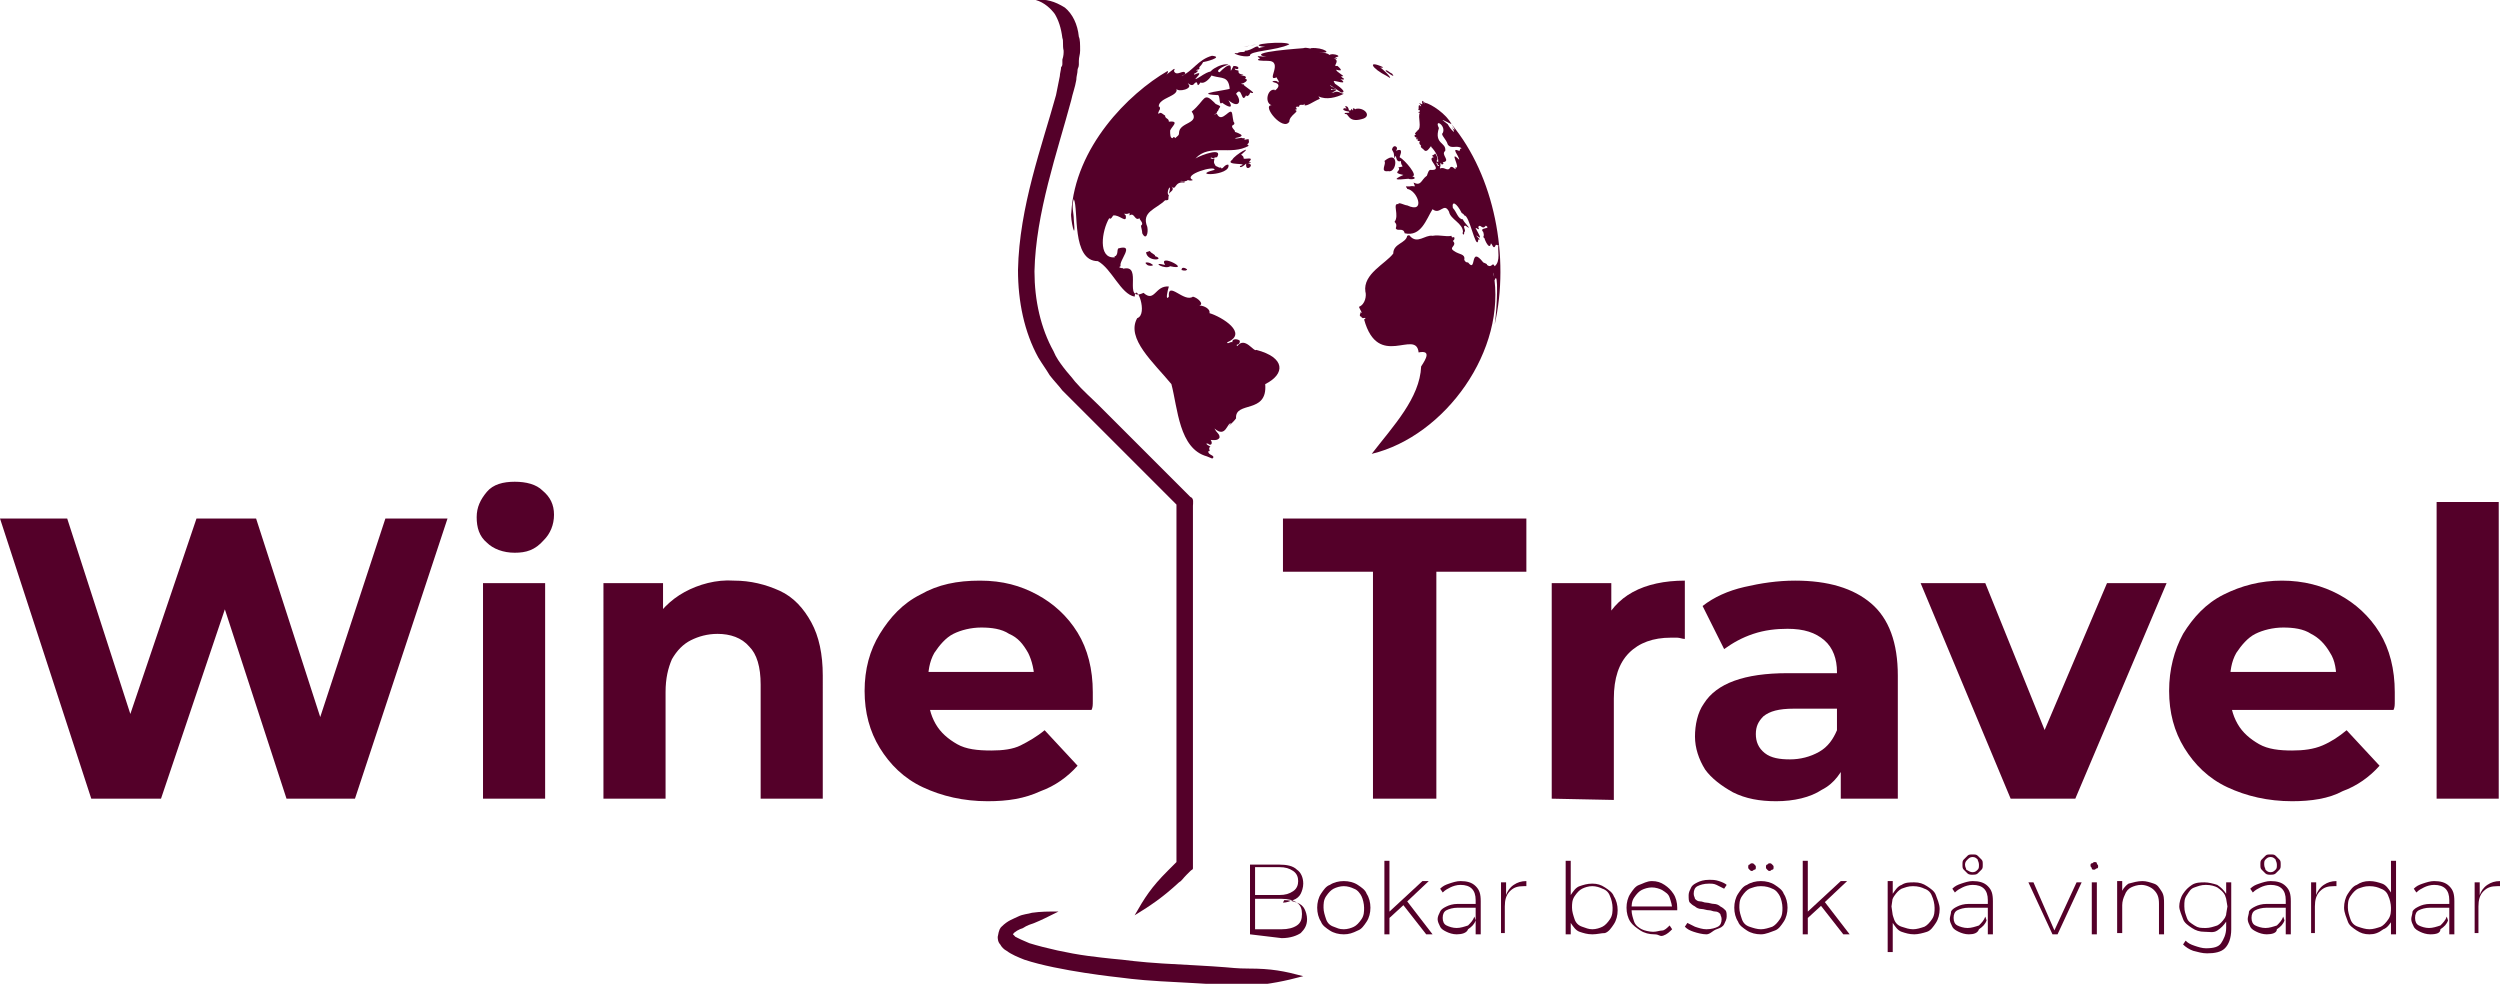 <?xml version="1.0" encoding="utf-8"?>
<!-- Generator: Adobe Illustrator 27.4.1, SVG Export Plug-In . SVG Version: 6.00 Build 0)  -->
<svg version="1.1" id="Layer_1" xmlns="http://www.w3.org/2000/svg" xmlns:xlink="http://www.w3.org/1999/xlink" x="0px" y="0px"
	 viewBox="0 0 197.2 77.6" style="enable-background:new 0 0 197.2 77.6;" xml:space="preserve">
<style type="text/css">
	.st0{fill:#540029;}
</style>
<g>
	<path class="st0" d="M7.2,63L0,40.9h5.3l6.3,19.5H8.9l6.6-19.5h4.7l6.3,19.5H24l6.4-19.5h4.9L28,63h-5.4L17,45.8h1.5L12.7,63
		L7.2,63L7.2,63z"/>
	<path class="st0" d="M40.6,43.6c-0.9,0-1.7-0.3-2.2-0.8c-0.6-0.5-0.8-1.2-0.8-2s0.3-1.4,0.8-2s1.3-0.8,2.2-0.8s1.7,0.2,2.2,0.7
		c0.6,0.5,0.9,1.1,0.9,1.9c0,0.8-0.3,1.5-0.8,2C42.2,43.4,41.5,43.6,40.6,43.6L40.6,43.6z M38.1,63V46H43v17C43,63,38.1,63,38.1,63z
		"/>
	<path class="st0" d="M57.9,45.8c1.3,0,2.5,0.3,3.6,0.8c1.1,0.5,1.9,1.4,2.5,2.5c0.6,1.1,0.9,2.5,0.9,4.2V63H60v-9
		c0-1.4-0.3-2.4-0.9-3c-0.6-0.7-1.5-1-2.5-1c-0.8,0-1.5,0.2-2.1,0.5c-0.6,0.3-1.1,0.8-1.5,1.5c-0.3,0.7-0.5,1.5-0.5,2.6V63h-4.9V46
		h4.7v4.7l-0.9-1.4c0.6-1.1,1.5-2,2.6-2.6S56.5,45.7,57.9,45.8L57.9,45.8z"/>
	<path class="st0" d="M77.9,63.2c-1.9,0-3.6-0.4-5.1-1.1s-2.6-1.8-3.4-3.1c-0.8-1.3-1.2-2.8-1.2-4.5s0.4-3.2,1.2-4.5
		c0.8-1.3,1.8-2.4,3.2-3.1c1.4-0.8,2.9-1.1,4.7-1.1s3.2,0.4,4.5,1.1c1.3,0.7,2.4,1.7,3.2,3c0.8,1.3,1.2,2.9,1.2,4.7
		c0,0.2,0,0.4,0,0.7s0,0.5-0.1,0.7H72.3V53h11.2l-1.9,0.8c0-0.9-0.2-1.7-0.5-2.3c-0.4-0.7-0.8-1.2-1.5-1.5c-0.6-0.4-1.4-0.5-2.2-0.5
		s-1.6,0.2-2.2,0.5s-1.1,0.9-1.5,1.5c-0.4,0.7-0.5,1.5-0.5,2.3v0.8c0,1,0.2,1.8,0.6,2.5s1,1.2,1.7,1.6c0.7,0.4,1.6,0.5,2.7,0.5
		c0.9,0,1.7-0.1,2.3-0.4s1.3-0.7,1.9-1.2l2.6,2.8c-0.8,0.9-1.8,1.6-2.9,2C80.8,63,79.5,63.2,77.9,63.2L77.9,63.2z"/>
	<path class="st0" d="M108.3,63V45.1h-7.1v-4.2h19.2v4.2h-7.1V63H108.3L108.3,63z"/>
	<path class="st0" d="M122.4,63V46h4.7v4.8l-0.7-1.4c0.5-1.2,1.3-2.1,2.4-2.7c1.1-0.6,2.5-0.9,4.1-0.9v4.6c-0.2,0-0.4-0.1-0.6-0.1
		c-0.2,0-0.4,0-0.5,0c-1.4,0-2.5,0.4-3.3,1.2c-0.8,0.8-1.2,2-1.2,3.6v8L122.4,63L122.4,63z"/>
	<path class="st0" d="M140.1,63.2c-1.3,0-2.4-0.2-3.4-0.7c-0.9-0.5-1.7-1.1-2.2-1.8c-0.5-0.8-0.8-1.7-0.8-2.6s0.2-1.9,0.7-2.6
		c0.5-0.8,1.3-1.4,2.4-1.8s2.5-0.6,4.2-0.6h4.5v2.8h-4c-1.2,0-1.9,0.2-2.4,0.6c-0.4,0.4-0.6,0.8-0.6,1.4c0,0.6,0.2,1.1,0.7,1.5
		s1.2,0.5,2,0.5s1.6-0.2,2.3-0.6c0.7-0.4,1.1-1,1.4-1.7l0.8,2.3c-0.4,1-1,1.9-2,2.4C142.8,62.9,141.5,63.2,140.1,63.2L140.1,63.2z
		 M145.2,63v-3.3l-0.3-0.7V53c0-1-0.3-1.9-1-2.5s-1.6-0.9-2.9-0.9c-0.9,0-1.8,0.1-2.7,0.4c-0.9,0.3-1.6,0.7-2.3,1.2l-1.7-3.4
		c0.9-0.7,2-1.2,3.3-1.5s2.6-0.5,4-0.5c2.6,0,4.6,0.6,6,1.8c1.4,1.2,2.1,3.1,2.1,5.7V63L145.2,63L145.2,63z"/>
	<path class="st0" d="M158.6,63l-7.1-17h5.1l5.9,14.6h-2.5l6.2-14.6h4.7l-7.2,17L158.6,63L158.6,63z"/>
	<path class="st0" d="M180.8,63.2c-1.9,0-3.6-0.4-5.1-1.1s-2.6-1.8-3.4-3.1c-0.8-1.3-1.2-2.8-1.2-4.5s0.4-3.2,1.1-4.5
		c0.8-1.3,1.8-2.4,3.2-3.1s2.9-1.1,4.6-1.1s3.2,0.4,4.5,1.1c1.3,0.7,2.4,1.7,3.2,3c0.8,1.3,1.2,2.9,1.2,4.7c0,0.2,0,0.4,0,0.7
		s0,0.5-0.1,0.7h-13.8V53h11.2l-1.9,0.8c0-0.9-0.1-1.7-0.5-2.3c-0.4-0.7-0.9-1.2-1.5-1.5c-0.6-0.4-1.4-0.5-2.2-0.5s-1.6,0.2-2.2,0.5
		s-1.1,0.9-1.5,1.5c-0.4,0.7-0.5,1.5-0.5,2.3v0.8c0,1,0.2,1.8,0.6,2.5s1,1.2,1.7,1.6c0.7,0.4,1.6,0.5,2.6,0.5c0.9,0,1.7-0.1,2.4-0.4
		c0.7-0.3,1.3-0.7,1.9-1.2l2.6,2.8c-0.8,0.9-1.8,1.6-2.9,2C183.7,63,182.3,63.2,180.8,63.2L180.8,63.2z"/>
	<path class="st0" d="M192.2,63V39.6h4.9V63C197.2,63,192.2,63,192.2,63z"/>
	<g>
		<path class="st0" d="M98.6,73.7v-5.5h2.3c0.6,0,1.1,0.1,1.4,0.4c0.3,0.2,0.5,0.6,0.5,1.1c0,0.3-0.1,0.6-0.2,0.8
			c-0.1,0.2-0.3,0.4-0.6,0.5s-0.5,0.2-0.8,0.2l0.1-0.2c0.4,0,0.7,0.1,1,0.2s0.5,0.3,0.6,0.5s0.2,0.5,0.2,0.8c0,0.5-0.2,0.8-0.5,1.1
			c-0.3,0.2-0.8,0.4-1.5,0.4L98.6,73.7L98.6,73.7z M99,73.3h2.1c0.5,0,0.9-0.1,1.2-0.3c0.3-0.2,0.4-0.5,0.4-0.9s-0.1-0.7-0.4-0.9
			s-0.7-0.3-1.2-0.3h-2.1v-0.3h1.9c0.5,0,0.8-0.1,1.1-0.3c0.3-0.2,0.4-0.5,0.4-0.8s-0.1-0.6-0.4-0.8s-0.6-0.3-1.1-0.3H99
			C99,68.5,99,73.3,99,73.3z"/>
		<path class="st0" d="M106,73.7c-0.4,0-0.8-0.1-1.1-0.3c-0.3-0.2-0.6-0.4-0.7-0.7c-0.2-0.3-0.3-0.7-0.3-1.1s0.1-0.8,0.3-1.1
			s0.4-0.6,0.7-0.7c0.3-0.2,0.7-0.3,1.1-0.3s0.8,0.1,1.1,0.3s0.6,0.4,0.7,0.7c0.2,0.3,0.3,0.7,0.3,1.1s-0.1,0.8-0.3,1.1
			s-0.4,0.6-0.7,0.7C106.7,73.6,106.4,73.7,106,73.7z M106,73.3c0.3,0,0.6-0.1,0.8-0.2c0.2-0.1,0.4-0.3,0.6-0.6s0.2-0.6,0.2-0.9
			s-0.1-0.7-0.2-0.9s-0.3-0.5-0.6-0.6c-0.2-0.1-0.5-0.2-0.8-0.2s-0.6,0.1-0.8,0.2c-0.2,0.1-0.4,0.3-0.6,0.6s-0.2,0.6-0.2,0.9
			s0.1,0.6,0.2,0.9s0.3,0.5,0.6,0.6S105.6,73.3,106,73.3z"/>
		<path class="st0" d="M109.2,73.7v-5.8h0.4v5.8H109.2z M109.5,72.5V72l2.7-2.5h0.5l-1.8,1.7l-0.2,0.2L109.5,72.5L109.5,72.5z
			 M112.5,73.7l-1.8-2.3l0.3-0.3l2,2.6C112.9,73.7,112.5,73.7,112.5,73.7z"/>
		<path class="st0" d="M114.9,73.7c-0.3,0-0.6-0.1-0.8-0.2s-0.4-0.2-0.5-0.4c-0.1-0.2-0.2-0.4-0.2-0.6c0-0.2,0.1-0.4,0.2-0.6
			s0.3-0.3,0.5-0.4c0.2-0.1,0.5-0.2,0.9-0.2h1.5v0.3H115c-0.4,0-0.7,0.1-0.9,0.2s-0.3,0.3-0.3,0.6c0,0.3,0.1,0.5,0.3,0.6
			s0.5,0.2,0.8,0.2s0.6-0.1,0.9-0.2c0.2-0.2,0.4-0.4,0.5-0.7l0.1,0.3c-0.1,0.3-0.3,0.5-0.6,0.7C115.7,73.6,115.3,73.7,114.9,73.7
			L114.9,73.7z M116.4,73.7v-0.9l0-0.1V71c0-0.4-0.1-0.7-0.3-0.9s-0.5-0.3-0.9-0.3c-0.3,0-0.6,0.1-0.8,0.2s-0.4,0.2-0.6,0.4
			l-0.2-0.3c0.2-0.2,0.4-0.3,0.7-0.4s0.6-0.2,0.9-0.2c0.5,0,0.9,0.1,1.2,0.4s0.4,0.6,0.4,1.2v2.6H116.4L116.4,73.7z"/>
		<path class="st0" d="M118.4,73.7v-4.1h0.4v1.1l0-0.1c0.1-0.3,0.3-0.6,0.6-0.8c0.3-0.2,0.6-0.3,1-0.3v0.4c0,0,0,0-0.1,0
			c0,0,0,0-0.1,0c-0.5,0-0.8,0.1-1.1,0.4s-0.4,0.7-0.4,1.2v2.1H118.4L118.4,73.7z"/>
		<path class="st0" d="M123.5,73.7v-5.8h0.4v3.1l-0.1,0.7l0.1,0.7v1.3L123.5,73.7L123.5,73.7z M125.6,73.7c-0.4,0-0.7-0.1-1-0.2
			s-0.5-0.4-0.7-0.7c-0.2-0.3-0.3-0.7-0.3-1.1s0.1-0.8,0.3-1.1s0.4-0.6,0.7-0.7s0.6-0.2,1-0.2c0.4,0,0.7,0.1,1,0.3
			c0.3,0.2,0.6,0.4,0.7,0.7c0.2,0.3,0.3,0.7,0.3,1.1s-0.1,0.8-0.3,1.1c-0.2,0.3-0.4,0.6-0.7,0.7C126.3,73.6,126,73.7,125.6,73.7
			L125.6,73.7z M125.6,73.3c0.3,0,0.6-0.1,0.8-0.2c0.2-0.1,0.4-0.3,0.6-0.6s0.2-0.6,0.2-0.9s-0.1-0.7-0.2-0.9
			c-0.1-0.3-0.3-0.5-0.6-0.6c-0.2-0.1-0.5-0.2-0.8-0.2s-0.6,0.1-0.8,0.2c-0.2,0.1-0.4,0.3-0.6,0.6s-0.2,0.6-0.2,0.9s0.1,0.6,0.2,0.9
			c0.1,0.3,0.3,0.5,0.6,0.6S125.3,73.3,125.6,73.3z"/>
		<path class="st0" d="M130.5,73.7c-0.4,0-0.8-0.1-1.1-0.3s-0.6-0.4-0.8-0.7c-0.2-0.3-0.3-0.7-0.3-1.1s0.1-0.8,0.3-1.1
			c0.2-0.3,0.4-0.6,0.7-0.7s0.6-0.3,1-0.3s0.7,0.1,1,0.3c0.3,0.2,0.5,0.4,0.7,0.7s0.3,0.7,0.3,1.1c0,0,0,0,0,0.1c0,0,0,0,0,0.1h-3.6
			v-0.3h3.4l-0.2,0.2c0-0.3-0.1-0.6-0.2-0.9s-0.3-0.4-0.6-0.6c-0.2-0.1-0.5-0.2-0.8-0.2s-0.6,0.1-0.8,0.2c-0.2,0.1-0.4,0.3-0.6,0.6
			s-0.2,0.6-0.2,0.9v0.1c0,0.3,0.1,0.6,0.2,0.9s0.4,0.5,0.6,0.6s0.6,0.2,0.9,0.2c0.3,0,0.5-0.1,0.7-0.1s0.4-0.2,0.6-0.4l0.2,0.3
			c-0.2,0.2-0.4,0.4-0.7,0.5S130.9,73.7,130.5,73.7L130.5,73.7z"/>
		<path class="st0" d="M134.6,73.7c-0.3,0-0.7-0.1-1-0.2s-0.5-0.2-0.7-0.4l0.2-0.3c0.2,0.1,0.4,0.2,0.6,0.3c0.3,0.1,0.6,0.2,0.9,0.2
			c0.4,0,0.7-0.1,0.9-0.2c0.2-0.1,0.3-0.3,0.3-0.6c0-0.2-0.1-0.3-0.1-0.4c-0.1-0.1-0.2-0.2-0.4-0.2s-0.3-0.1-0.5-0.1
			c-0.2,0-0.4-0.1-0.6-0.1s-0.4-0.1-0.5-0.2c-0.2-0.1-0.3-0.2-0.4-0.3s-0.1-0.3-0.1-0.6c0-0.2,0.1-0.4,0.2-0.6
			c0.1-0.2,0.3-0.3,0.5-0.4c0.2-0.1,0.5-0.2,0.9-0.2c0.3,0,0.5,0,0.8,0.1s0.5,0.2,0.6,0.3l-0.2,0.3c-0.2-0.1-0.4-0.2-0.6-0.3
			c-0.2-0.1-0.4-0.1-0.6-0.1c-0.4,0-0.7,0.1-0.9,0.2s-0.3,0.3-0.3,0.6c0,0.2,0.1,0.3,0.1,0.4c0.1,0.1,0.2,0.2,0.4,0.2
			s0.3,0.1,0.5,0.1c0.2,0,0.4,0.1,0.6,0.1s0.4,0.1,0.5,0.2c0.2,0.1,0.3,0.2,0.4,0.3c0.1,0.1,0.1,0.3,0.1,0.5s-0.1,0.4-0.2,0.6
			s-0.3,0.3-0.6,0.4S134.9,73.7,134.6,73.7L134.6,73.7z"/>
		<path class="st0" d="M138.9,73.7c-0.4,0-0.8-0.1-1.1-0.3c-0.3-0.2-0.6-0.4-0.7-0.7c-0.2-0.3-0.3-0.7-0.3-1.1s0.1-0.8,0.3-1.1
			s0.4-0.6,0.7-0.7c0.3-0.2,0.7-0.3,1.1-0.3s0.8,0.1,1.1,0.3s0.6,0.4,0.7,0.7c0.2,0.3,0.3,0.7,0.3,1.1s-0.1,0.8-0.3,1.1
			c-0.2,0.3-0.4,0.6-0.7,0.7S139.3,73.7,138.9,73.7z M138.9,73.3c0.3,0,0.6-0.1,0.9-0.2c0.2-0.1,0.4-0.3,0.6-0.6s0.2-0.6,0.2-0.9
			s-0.1-0.7-0.2-0.9s-0.3-0.5-0.6-0.6c-0.2-0.1-0.5-0.2-0.9-0.2s-0.6,0.1-0.9,0.2c-0.2,0.1-0.4,0.3-0.6,0.6s-0.2,0.6-0.2,0.9
			s0.1,0.6,0.2,0.9s0.3,0.5,0.6,0.6S138.6,73.3,138.9,73.3z M138.2,68.7c-0.1,0-0.1,0-0.2-0.1c-0.1-0.1-0.1-0.1-0.1-0.2
			c0-0.1,0-0.2,0.1-0.2c0.1-0.1,0.1-0.1,0.2-0.1s0.1,0,0.2,0.1s0.1,0.1,0.1,0.2c0,0.1,0,0.2-0.1,0.2S138.3,68.7,138.2,68.7z
			 M139.6,68.7c-0.1,0-0.1,0-0.2-0.1c-0.1-0.1-0.1-0.1-0.1-0.2c0-0.1,0-0.2,0.1-0.2c0.1-0.1,0.1-0.1,0.2-0.1s0.1,0,0.2,0.1
			s0.1,0.1,0.1,0.2c0,0.1,0,0.2-0.1,0.2S139.7,68.7,139.6,68.7z"/>
		<path class="st0" d="M142.2,73.7v-5.8h0.4v5.8H142.2z M142.5,72.5V72l2.7-2.5h0.5l-1.8,1.7l-0.2,0.2L142.5,72.5L142.5,72.5z
			 M145.4,73.7l-1.8-2.3l0.3-0.3l2,2.6H145.4z"/>
		<path class="st0" d="M148.9,75.2v-5.7h0.4v1.3l-0.1,0.7l0.1,0.7v2.9H148.9L148.9,75.2z M151,73.7c-0.4,0-0.7-0.1-1-0.2
			s-0.5-0.4-0.7-0.7S149,72,149,71.6s0.1-0.8,0.3-1.1c0.2-0.3,0.4-0.6,0.7-0.7c0.3-0.2,0.6-0.2,1-0.2c0.4,0,0.7,0.1,1,0.3
			c0.3,0.2,0.6,0.4,0.7,0.7s0.3,0.7,0.3,1.1s-0.1,0.8-0.3,1.1c-0.2,0.3-0.4,0.6-0.7,0.7S151.3,73.7,151,73.7L151,73.7z M150.9,73.3
			c0.3,0,0.6-0.1,0.9-0.2c0.2-0.1,0.4-0.3,0.6-0.6s0.2-0.6,0.2-0.9s-0.1-0.7-0.2-0.9c-0.1-0.3-0.3-0.5-0.6-0.6
			c-0.2-0.1-0.5-0.2-0.9-0.2s-0.6,0.1-0.9,0.2c-0.2,0.1-0.4,0.3-0.6,0.6s-0.2,0.6-0.2,0.9s0.1,0.6,0.2,0.9c0.1,0.3,0.3,0.5,0.6,0.6
			S150.6,73.3,150.9,73.3z"/>
		<path class="st0" d="M155.3,73.7c-0.3,0-0.6-0.1-0.8-0.2c-0.2-0.1-0.4-0.2-0.5-0.4c-0.1-0.2-0.2-0.4-0.2-0.6
			c0-0.2,0.1-0.4,0.1-0.6c0.1-0.2,0.3-0.3,0.5-0.4c0.2-0.1,0.5-0.2,0.9-0.2h1.5v0.3h-1.5c-0.4,0-0.7,0.1-0.9,0.2s-0.3,0.3-0.3,0.6
			c0,0.3,0.1,0.5,0.3,0.6s0.5,0.2,0.8,0.2s0.6-0.1,0.9-0.2c0.2-0.2,0.4-0.4,0.5-0.7l0.1,0.3c-0.1,0.3-0.3,0.5-0.6,0.7
			C156,73.6,155.7,73.7,155.3,73.7L155.3,73.7z M156.8,73.7v-0.9l0-0.1V71c0-0.4-0.1-0.7-0.3-0.9c-0.2-0.2-0.5-0.3-0.9-0.3
			c-0.3,0-0.6,0.1-0.8,0.2c-0.2,0.1-0.4,0.2-0.6,0.4l-0.2-0.3c0.2-0.2,0.4-0.3,0.7-0.4c0.3-0.1,0.6-0.2,0.9-0.2
			c0.5,0,0.9,0.1,1.2,0.4s0.4,0.6,0.4,1.2v2.6H156.8L156.8,73.7z M155.6,69c-0.1,0-0.3,0-0.4-0.1c-0.1-0.1-0.2-0.2-0.3-0.3
			c-0.1-0.1-0.1-0.2-0.1-0.4s0-0.3,0.1-0.4s0.2-0.2,0.3-0.3s0.2-0.1,0.4-0.1s0.3,0,0.4,0.1s0.2,0.2,0.3,0.3c0.1,0.1,0.1,0.2,0.1,0.4
			s0,0.3-0.1,0.4s-0.2,0.2-0.3,0.3S155.7,69,155.6,69z M155.6,68.8c0.2,0,0.3-0.1,0.4-0.2c0.1-0.1,0.1-0.2,0.1-0.4s-0.1-0.3-0.1-0.4
			c-0.1-0.1-0.2-0.2-0.4-0.2s-0.3,0.1-0.4,0.2S155,68,155,68.2s0.1,0.3,0.1,0.4C155.3,68.7,155.4,68.8,155.6,68.8z"/>
		<path class="st0" d="M161.9,73.7l-1.9-4.1h0.4l1.7,3.9H162l1.8-3.9h0.4l-1.9,4.1H161.9L161.9,73.7z"/>
		<path class="st0" d="M165.2,68.6c-0.1,0-0.2,0-0.2-0.1s-0.1-0.1-0.1-0.2c0-0.1,0-0.2,0.1-0.2s0.1-0.1,0.2-0.1s0.2,0,0.2,0.1
			s0.1,0.1,0.1,0.2s0,0.2-0.1,0.2C165.3,68.5,165.3,68.6,165.2,68.6z M165,73.7v-4.1h0.4v4.1H165z"/>
		<path class="st0" d="M169,69.5c0.3,0,0.6,0.1,0.9,0.2s0.4,0.3,0.6,0.6s0.2,0.6,0.2,1v2.4h-0.4v-2.4c0-0.5-0.1-0.8-0.4-1.1
			c-0.2-0.2-0.6-0.4-1-0.4c-0.3,0-0.6,0.1-0.8,0.2c-0.2,0.1-0.4,0.3-0.5,0.6c-0.1,0.2-0.2,0.5-0.2,0.8v2.2H167v-4.1h0.4v1.1
			l-0.1-0.1c0.1-0.3,0.3-0.6,0.6-0.8C168.3,69.6,168.6,69.5,169,69.5L169,69.5z"/>
		<path class="st0" d="M173.9,73.5c-0.4,0-0.7-0.1-1-0.3c-0.3-0.2-0.6-0.4-0.7-0.7s-0.3-0.7-0.3-1s0.1-0.7,0.3-1s0.4-0.5,0.7-0.7
			c0.3-0.2,0.7-0.2,1-0.2s0.7,0.1,1,0.2c0.3,0.2,0.5,0.4,0.7,0.7c0.2,0.3,0.3,0.7,0.3,1.1s-0.1,0.8-0.3,1.1s-0.4,0.5-0.7,0.7
			S174.3,73.5,173.9,73.5L173.9,73.5z M174.1,75.2c-0.4,0-0.7-0.1-1.1-0.2c-0.3-0.1-0.6-0.3-0.8-0.5l0.2-0.3
			c0.2,0.2,0.4,0.3,0.7,0.4c0.3,0.1,0.6,0.2,0.9,0.2c0.6,0,1-0.1,1.2-0.4s0.4-0.7,0.4-1.2v-1.1l0.1-0.6l-0.1-0.6v-1.3h0.4v3.7
			c0,0.7-0.2,1.2-0.5,1.5C175.2,75.1,174.7,75.2,174.1,75.2L174.1,75.2z M174,73.2c0.3,0,0.6-0.1,0.9-0.2c0.2-0.1,0.4-0.3,0.6-0.6
			c0.1-0.2,0.2-0.5,0.2-0.9s-0.1-0.6-0.2-0.9c-0.1-0.2-0.3-0.4-0.6-0.6c-0.2-0.1-0.5-0.2-0.9-0.2s-0.6,0.1-0.9,0.2s-0.4,0.3-0.6,0.6
			s-0.2,0.5-0.2,0.9s0.1,0.6,0.2,0.9s0.3,0.4,0.6,0.6S173.6,73.2,174,73.2z"/>
		<path class="st0" d="M178.8,73.7c-0.3,0-0.6-0.1-0.8-0.2c-0.2-0.1-0.4-0.2-0.5-0.4c-0.1-0.2-0.2-0.4-0.2-0.6
			c0-0.2,0.1-0.4,0.1-0.6c0.1-0.2,0.3-0.3,0.5-0.4c0.2-0.1,0.5-0.2,0.9-0.2h1.5v0.3h-1.5c-0.4,0-0.7,0.1-0.9,0.2s-0.3,0.3-0.3,0.6
			c0,0.3,0.1,0.5,0.3,0.6s0.5,0.2,0.8,0.2s0.6-0.1,0.9-0.2c0.2-0.2,0.4-0.4,0.5-0.7l0.1,0.3c-0.1,0.3-0.3,0.5-0.6,0.7
			C179.6,73.6,179.2,73.7,178.8,73.7L178.8,73.7z M180.3,73.7v-0.9l0-0.1V71c0-0.4-0.1-0.7-0.3-0.9c-0.2-0.2-0.5-0.3-0.9-0.3
			c-0.3,0-0.6,0.1-0.8,0.2c-0.2,0.1-0.4,0.2-0.6,0.4l-0.2-0.3c0.2-0.2,0.4-0.3,0.7-0.4c0.3-0.1,0.6-0.2,0.9-0.2
			c0.5,0,0.9,0.1,1.2,0.4s0.4,0.6,0.4,1.2v2.6H180.3L180.3,73.7z M179.1,69c-0.1,0-0.3,0-0.4-0.1c-0.1-0.1-0.2-0.2-0.3-0.3
			c-0.1-0.1-0.1-0.2-0.1-0.4s0-0.3,0.1-0.4s0.2-0.2,0.3-0.3s0.2-0.1,0.4-0.1s0.3,0,0.4,0.1s0.2,0.2,0.3,0.3c0.1,0.1,0.1,0.2,0.1,0.4
			s0,0.3-0.1,0.4s-0.2,0.2-0.3,0.3S179.2,69,179.1,69z M179.1,68.8c0.2,0,0.3-0.1,0.4-0.2c0.1-0.1,0.1-0.2,0.1-0.4s-0.1-0.3-0.1-0.4
			c-0.1-0.1-0.2-0.2-0.4-0.2s-0.3,0.1-0.4,0.2s-0.1,0.2-0.1,0.4s0.1,0.3,0.1,0.4C178.8,68.7,178.9,68.8,179.1,68.8z"/>
		<path class="st0" d="M182.3,73.7v-4.1h0.4v1.1l0-0.1c0.1-0.3,0.3-0.6,0.6-0.8c0.3-0.2,0.6-0.3,1-0.3v0.4c0,0,0,0-0.1,0s0,0-0.1,0
			c-0.5,0-0.8,0.1-1.1,0.4c-0.3,0.3-0.4,0.7-0.4,1.2v2.1H182.3L182.3,73.7z"/>
		<path class="st0" d="M186.9,73.7c-0.4,0-0.7-0.1-1-0.3c-0.3-0.2-0.6-0.4-0.7-0.7s-0.3-0.7-0.3-1.1s0.1-0.8,0.3-1.1
			c0.2-0.3,0.4-0.6,0.7-0.7c0.3-0.2,0.6-0.3,1-0.3c0.4,0,0.7,0.1,1,0.2s0.5,0.4,0.7,0.7s0.3,0.7,0.3,1.1s-0.1,0.8-0.2,1.1
			c-0.2,0.3-0.4,0.6-0.7,0.7C187.6,73.6,187.3,73.7,186.9,73.7L186.9,73.7z M186.9,73.3c0.3,0,0.6-0.1,0.9-0.2
			c0.2-0.1,0.4-0.3,0.6-0.6s0.2-0.6,0.2-0.9s-0.1-0.7-0.2-0.9c-0.1-0.3-0.3-0.5-0.6-0.6c-0.2-0.1-0.5-0.2-0.9-0.2s-0.6,0.1-0.9,0.2
			c-0.2,0.1-0.4,0.3-0.6,0.6s-0.2,0.6-0.2,0.9s0.1,0.6,0.2,0.9s0.3,0.5,0.6,0.6S186.6,73.3,186.9,73.3z M188.6,73.7v-1.3l0.1-0.7
			l-0.1-0.7v-3.1h0.4v5.8L188.6,73.7L188.6,73.7z"/>
		<path class="st0" d="M191.7,73.7c-0.3,0-0.6-0.1-0.8-0.2c-0.2-0.1-0.4-0.2-0.5-0.4c-0.1-0.2-0.2-0.4-0.2-0.6
			c0-0.2,0.1-0.4,0.1-0.6c0.1-0.2,0.3-0.3,0.5-0.4c0.2-0.1,0.5-0.2,0.9-0.2h1.5v0.3h-1.5c-0.4,0-0.7,0.1-0.9,0.2s-0.3,0.3-0.3,0.6
			c0,0.3,0.1,0.5,0.3,0.6s0.5,0.2,0.8,0.2s0.6-0.1,0.9-0.2c0.2-0.2,0.4-0.4,0.5-0.7l0.1,0.3c-0.1,0.3-0.3,0.5-0.6,0.7
			C192.5,73.6,192.2,73.7,191.7,73.7L191.7,73.7z M193.2,73.7v-0.9l0-0.1V71c0-0.4-0.1-0.7-0.3-0.9c-0.2-0.2-0.5-0.3-0.9-0.3
			c-0.3,0-0.6,0.1-0.8,0.2c-0.2,0.1-0.4,0.2-0.6,0.4l-0.2-0.3c0.2-0.2,0.4-0.3,0.7-0.4c0.3-0.1,0.6-0.2,0.9-0.2
			c0.5,0,0.9,0.1,1.2,0.4s0.4,0.6,0.4,1.2v2.6H193.2L193.2,73.7z"/>
		<path class="st0" d="M195.2,73.7v-4.1h0.4v1.1l0-0.1c0.1-0.3,0.3-0.6,0.6-0.8c0.3-0.2,0.6-0.3,1-0.3v0.4c0,0,0,0-0.1,0s0,0-0.1,0
			c-0.5,0-0.8,0.1-1.1,0.4c-0.3,0.3-0.4,0.7-0.4,1.2v2.1H195.2L195.2,73.7z"/>
	</g>
</g>
<g>
	<path class="st0" d="M102.8,77c-1.5-0.4-2.5-0.6-4.3-0.6c-0.3,0-0.8,0-1.8-0.1c-1.2-0.1-3.3-0.2-5-0.3s-3.2-0.3-3.2-0.3
		s-1.2-0.1-2.7-0.3c-1.5-0.2-3.3-0.6-4.6-1c-0.5-0.2-0.9-0.4-1.1-0.5c-0.1-0.1-0.2-0.2-0.2-0.2l0,0c0,0,0,0,0,0
		c0.1-0.2,0.5-0.4,0.8-0.5c0.3-0.2,0.6-0.3,0.9-0.4c0.5-0.2,1.1-0.5,1.9-0.9c-0.8,0-1.4,0-2.1,0.1c-0.3,0.1-0.7,0.1-1.1,0.3
		c-0.4,0.2-0.8,0.3-1.3,0.8c-0.1,0.1-0.2,0.2-0.3,0.8c0,0.1,0,0.4,0.2,0.6c0.1,0.2,0.3,0.4,0.5,0.5c0.4,0.3,0.9,0.5,1.4,0.7
		c2.7,0.9,7.5,1.4,7.5,1.4s1.4,0.2,3.2,0.3s3.8,0.2,5.1,0.3c1,0,1.5,0.1,1.8,0.1C100.3,77.6,101.3,77.4,102.8,77L102.8,77z"/>
	<path class="st0" d="M81.7,0c0.7,0.2,1.2,0.7,1.5,1.1c0.3,0.5,0.5,1.1,0.6,1.9c0.1,0.2,0,0.6,0.1,1c0,0.2,0,0.4-0.1,0.7l0,0.3
		c0,0.1,0,0.2-0.1,0.3c0,0.2-0.1,0.5-0.1,0.7c-0.1,0.5-0.2,1-0.3,1.5c-1.1,4-2.9,8.8-3,13.8c0,2.5,0.5,4.9,1.6,6.9
		c0.3,0.5,0.6,0.9,0.9,1.4c0.3,0.4,0.7,0.8,1,1.2c0.7,0.7,1.3,1.3,1.9,1.9c2.4,2.4,3.9,3.9,3.9,3.9s0.2,0.2,0.8,0.8
		c0.3,0.3,0.8,0.8,1.4,1.4c0.3,0.3,0.6,0.6,1,1c0,0.5,0,1,0,1.5c0,1.8,0,9.2,0,16.7c0,3.3,0,6.6,0,9.4c0,0.2,0,0.4,0,0.6
		c0,0,0.1-0.1-0.1,0.1c-0.2,0.2-0.5,0.5-0.6,0.6c-1.3,1.3-1.8,2.1-2.6,3.5c1.3-0.8,2.2-1.4,3.5-2.6c0.2-0.1,0.3-0.3,0.6-0.6
		c0.1-0.1,0.2-0.2,0.3-0.3c0.1-0.1,0.2-0.1,0.2-0.2c0-0.1,0-0.2,0-0.3c0-0.2,0-0.5,0-0.7c0-2.8,0-6.2,0-9.4c0-7.6,0-14.9,0-16.7v-1
		c0-0.2,0-0.3,0-0.5c0-0.2,0.1-0.6-0.2-0.7c-0.4-0.4-0.8-0.8-1.1-1.1c-0.6-0.6-1.1-1.1-1.4-1.4c-0.7-0.7-0.8-0.8-0.8-0.8
		s-1.5-1.5-3.9-3.9c-0.6-0.6-1.3-1.2-1.9-1.9c-0.3-0.4-0.6-0.7-0.9-1.1c-0.3-0.4-0.6-0.8-0.8-1.3c-1-1.8-1.5-4-1.5-6.3
		c0.1-4.6,1.8-9.4,2.9-13.5c0.1-0.5,0.3-1,0.4-1.6c0-0.3,0.1-0.5,0.1-0.8c0-0.1,0.1-0.2,0.1-0.4l0-0.3c0-0.3,0.1-0.5,0.1-0.8
		c0-0.5,0-0.9-0.1-1.1c-0.1-1-0.5-1.8-1.1-2.3C83.2,0.1,82.5-0.1,81.7,0L81.7,0z"/>
</g>
<path class="st0" d="M95.7,36.1c0.1-0.2-0.4-0.2-0.4-0.5c0.3,0-0.1-0.2,0.2-0.4c0,0.1-0.6-0.3-0.2-0.2c0.2,0.2,0.4,0,0.2-0.3
	c0.1,0,0.6,0.1,0.7-0.2c0-0.3-0.2-0.3-0.4-0.7c0.9,0.8,1-0.5,1.3-0.4c-0.5,0.5,0.2-0.1,0.4-0.4c-0.1-1.4,2.5-0.3,2.3-2.7
	c1.6-0.8,1.6-2.1-0.7-2.7c-0.2,0.2-0.9-1.1-1.5-0.3c-0.2-0.2,0.2,0,0.2-0.4c0-0.1-0.6-0.3-0.6,0.1c-0.1-0.1-0.4,0.2-0.4,0
	c1.7-0.7-0.4-2-1.4-2.3c0.1-0.3-0.4-0.6-0.8-0.6c0.4-0.1-0.1-0.6-0.5-0.7c-0.7,0.5-2-1.3-1.9,0c-0.3,0.4-0.1-0.5,0-0.8
	c-1.1-0.1-1.1,1.3-2,0.5c-1.7,0.8,0-2.3-1.6-1.9c0-0.1-0.2,0-0.2-0.1c-0.1,0.1,0,0-0.1,0c0,0,0-0.1,0.1-0.1
	c-0.2-0.4,1.2-1.8-0.2-1.4c-0.1,0.2,0,0.4-0.2,0.6c0,0,0,0-0.1,0c0,0,0.1,0.1,0,0.1c-1.3,0.1-1-2.1-0.4-3.1c0.1,0.2,0.3-0.2,0.3-0.2
	c0.5-0.1,1.1,0.7,1,0c-0.3-0.3,0,0,0.3-0.2V17c0.4-0.3,0.4,0.5,0.8,0.2c-0.1,0.1,0.4,0.4,0.1,0.6c0,0.1,0.1,0.4,0.1,0.6
	c0.3,0.6,0.5,0,0.4-0.5c-0.5-1.2,0.7-1.4,1.4-2.1c0.4,0,0.2-0.1,0.3-0.4c-0.3-0.2,0.3-1.2,0-0.1c0.1-0.2,0.5-0.3,0.2-0.6
	c0.4,0.4,0.2-0.4,1-0.3c0.2-0.1-0.1-0.1-0.3-0.1c0.1-0.1,0.4,0.1,0.6-0.1c0,0,0.2,0.1,0.4,0c-0.9-0.4,1.8-1.2,1.7-0.8
	c-2,0.5,1.3,0.5,1.1-0.4c-0.3-0.1-0.5,0.5-0.6,0.2c-0.1,0.1-0.3-0.1-0.4-0.1c-0.1-0.2-0.2-0.2-0.1-0.6c0,0-0.2,0.1-0.2,0
	c-0.1,0.1-0.2-0.2,0.1,0c0,0,0.1-0.1,0.3-0.1c0.5-0.8-1.2-0.2-1.7,0.1c1.1-1.2,2.8-0.2,4.2-1l-0.1-0.1c-0.1,0,0.2-0.1,0.1-0.3
	c0.1-0.3-0.5,0.1-0.3-0.2H98c-0.1-0.1-0.4,0.1-0.6,0c0.5-0.1,0.9-0.2,0-0.5c0.1-0.1-0.3-0.3-0.2-0.5c0,0,0.3-0.1,0.1-0.3
	c0,0-0.1-0.5-0.1-0.6c-0.1-0.7-0.8,0.8-1.2,0c0-0.1-0.2,0.1-0.2,0c0,0,0.2,0,0.2-0.2c0.1,0,0.1-0.2,0.2-0.3c0.2-0.2-0.3-0.2-0.4-0.4
	c-0.9-0.9-0.7-0.2-1.8,0.7c0.7,1-1,0.8-1,1.7c0,0.2-0.1,0.2-0.3,0.4c0,0-0.1-0.2-0.2,0c-0.2,0-0.2-0.3-0.2-0.6
	c0.1-0.3,0.8-0.8-0.1-0.7c0-0.3-0.3-0.2-0.3-0.5c-0.1,0-0.2-0.2-0.4-0.2c-0.1,0.1-0.2,0.1-0.1-0.1c0,0,0.1-0.2,0.1-0.2
	c0-0.1,0-0.2-0.1-0.2c0-0.7,1.6-0.8,1.4-1.4c0.1,0.3,1.4,0,0.9-0.4c0-0.1,0.3,0.3,0.5,0c0.4-0.4,0.1,0.5,0.5-0.1
	c0.5,0.3,1.7-1.5,0.2-0.6c0,0-0.9,0.6-0.5,0.2c0.2-0.2,0.4-0.5-0.2-0.2l0-0.1c0.1,0,0.2-0.1,0.3-0.2c0,0,0-0.1-0.1,0
	c-0.1-0.2,0.3,0,0.2-0.3c0.1-0.1,0.2-0.2,0.3-0.4c0.1,0,1.7-0.4,0.7-0.5c-1.1,0.3-1.5,1.2-2.4,1.6c0,0,0.1-0.1,0.2-0.1
	c0,0,0.1-0.1,0.1-0.1c-0.1-0.4-0.7,0.3-0.9-0.2c0.2-0.4-0.2,0-0.6,0.3c0,0,0.2-0.2,0.1-0.3c-3.1,1.8-7.3,6-7.6,11.2
	c-0.1,0.4,0.4,2.6,0.2,0.5c0-0.5-0.2-1,0-1.6c0.4,0.8-0.2,4.9,1.9,4.9c1.1,0.6,1.8,2.6,2.9,2.8c0.1-1.2,1.1,1.4,0.2,1.7
	c-0.9,1.6,1.3,3.5,2.7,5.2c0.5,1.9,0.6,5.1,2.8,5.7C95.7,36.2,95.6,36.2,95.7,36.1L95.7,36.1z"/>
<path class="st0" d="M99.1,3.5c-0.3,0.1-0.7,0.1-1,0.2"/>
<path class="st0" d="M94.4,4.8c-0.6,0.3-1.2,0.6-1.8,0.9"/>
<path class="st0" d="M109.4,6c0.7,0.5-0.2-0.5-0.7-0.8c0.1,0.1,0.3,0.2,0.4,0.1C107.8,4.7,108.2,5.4,109.4,6z"/>
<path class="st0" d="M108.8,5.3c0,0-0.1-0.1-0.1-0.1C108.7,5.2,108.8,5.2,108.8,5.3z"/>
<path class="st0" d="M99.8,3.7c0,0-0.3,0-0.5,0.1C99.2,3.4,98.8,4,98.2,4c0,0.2-0.3,0-0.6,0.2c-0.7-0.1,0.5,0.4,1,0.2
	c-0.1-0.4,2.1-0.4,3.1-0.9C101.5,3.2,98,3.5,99.8,3.7z"/>
<path class="st0" d="M98.1,6.7c0.1-0.1-0.1,0-0.2-0.1c0.2,0,0.7-0.3,0.3-0.4c0.2-0.1,0-0.3-0.4-0.2c0.7-0.2-0.2,0-0.1-0.4
	c0-0.1-0.3,0-0.3-0.2c0.3,0.2,0.5-0.2-0.1-0.2c-0.6,1.2,0.4-1-1.1,0.5c-0.4-0.1,0.3-0.5,0.7-0.6c-0.5-0.2-2.1,0.7-1.2,0.9
	c0.7,0.2,1.2,0,1.3,1C96.9,7.1,94,7.4,96,7.5c0.3-0.1,0.1,0.9,0.4,0.6c0.4,0.3,1,0.6,0.5-0.2C97.7,8.6,98,8,97.5,7.4
	c0.5-0.7,0.4,0.9,0.8,0.1c0,0.2,0.3,0,0.3-0.2C99.3,7.5,98.3,6.9,98.1,6.7L98.1,6.7z"/>
<path class="st0" d="M98.5,12.8c0.5-0.5-0.3-0.2-0.4-0.3c0-0.2-0.1-0.2-0.2-0.3c1.1-0.9-0.5,0-0.7,0.4c-0.7,0.5,1.5,0.2,0.6,0.5
	c0,0.2,0.3,0,0.5-0.2c-0.1,0.8,0.8,0,0.1,0C98.5,12.9,98.9,12.8,98.5,12.8L98.5,12.8z"/>
<path class="st0" d="M114.5,9.8C114.5,9.8,114.5,9.8,114.5,9.8c0,0,0.4,0.6,0.2,0.4c-0.1,0-0.1-0.1-0.2-0.2c0.5,0.8-0.1,0.2-0.3-0.2
	C113.7,9.4,113.5,9.3,114.5,9.8c-0.4-0.8-1.6-1.6-2.1-1.7c-0.2-0.2,0.1,0.4-0.1,0c0-0.2-0.2-0.2-0.1,0.1c0,0.1-0.4-0.2-0.2,0
	c0,0,0.1,0.1,0.1,0.2c-0.2-0.2-0.2-0.1-0.2,0.2c0,0-0.1,0.1,0.1,0.1c0,0,0,0,0,0.1c-0.1,0-0.2,0.1,0,0.1c-0.2,0.3,0.2,1.2-0.2,1.4
	c0,0.1-0.2,0,0,0.1c0,0-0.1,0-0.1,0c0,0.1-0.2,0.1,0,0.2c-0.3,0.1,0,0.3,0.2,0.3c-0.1,0-0.1,0-0.2,0c0,0.2,0.3,0,0.1,0.2
	c0.5,0.1-0.1,0,0.3,0.4c-0.1,0.1,0.1,0.2,0.2,0.3c0.3,0.4,0.6-0.5,0.6-0.2c0.3,0.3,0.7,0.9,0.5,1.4c0.1,0,0.2,0.1,0,0.1
	c0.1,0.2,0.3,0.1,0.2-0.2c0.1,0-0.1-0.2,0-0.1c0,0,0,0.1,0.1,0.1c-0.1,0.1,0.3,0.1,0.1-0.1c0.7-0.1-0.2-0.6,0.2-0.9
	c0.1-0.7-0.9-0.5-0.5-1.8c-0.4-0.8,0.6-0.2,0.3,0.4c-0.2,0.1,0.3,0.5,0.4,0.9c0.3,0.4,0.7,0,1.1,0.3c-0.2,0-0.1,0.2-0.2,0.2
	c-0.7-0.3,0,0.4,0,0.7c-0.9-0.9,0.2,0.8-0.3,0.6c0.1,0.4-0.2-0.2-0.4,0c-0.2,0.4-0.5-0.1-0.8,0.1c0-0.1,0-0.1,0-0.1
	c-0.1,0-0.3-0.2-0.3-0.4c0.1,0.2,0.5,0.2,0-0.1c0.2-0.1,0-0.5-0.1-0.6c-0.1,0.2-0.4,0.1-0.1,0.3c-0.7,0.1,0.9,1.1-0.3,1
	c-0.2,0.1-0.2,0.5-0.3,0.5c-0.4,0.3-0.4,0.8-1,0.5c0.2,0.5,0.1,0.2-0.3,0.3c0,0-0.2,0-0.3,0c0,0.1,0.1,0.1,0.1,0.2
	c0.8,0.1,1.5,2,0,1.3c-0.2,0-0.7-0.3-0.7-0.1c-0.5-0.1,0.1,0.9-0.3,1.4c0.1,0.1,0.2,0.2,0.1,0.5c0.1,0.3,0.6-0.1,0.7,0.4
	c1.3,0.3,1.7-1.1,2.2-1.9c0.6,0.5,0.9-0.6,1.3,0.2c0.1,0.6,1.1,0.9,1.1,1.6c-0.1,0.1,0.1,0.4,0.1,0c0.2-0.1-0.2-0.5,0.1-0.5
	c0.7,0.5-0.2-0.3-0.2-0.5c-0.4,0-0.5-0.6-0.8-0.9c-0.1-0.6,0.3-0.4,0.7,0.4c0,0,0.2,0.1,0.2,0.2c0.4-0.1,0.9,2.7,1.1,2
	c0-0.1-0.1-0.1,0.1-0.1c0.1,0-0.4-0.4-0.2-0.3c0.5,0.4,0.1-0.2-0.1-0.6c0-0.1,0.4,0.3,0.2-0.1c0.2-0.3,0.3,0.3,0.6-0.1
	c0.5,0.3-0.6,0.1-0.2,0.5c0,0.1,0.1,0.2,0,0.4c0,0,0,0,0.1,0.1c0,0.1,0.4,1,0.5,0.4c0.1,0,0.2,0.6,0.4,0.1c0,0,0.2,0.1,0.2,0
	c-0.1,0.4,0.2,1.3-0.3,1.7c-0.2-0.4-0.2,0.2-0.6-0.1c0-0.1-0.1-0.1-0.3-0.2c-1.1-1.4-0.5,0.9-1.2,0c-0.1,0-0.2,0-0.3-0.2
	c0.1-0.5-0.4-0.4-0.8-0.7c-0.5-0.3,0.3-0.4-0.1-0.8c0,0,0.2-0.1,0.1-0.3c-0.1,0-0.2,0.1-0.2-0.1c-0.5,0.1-0.9-0.1-1.5,0
	c-0.6-0.1-1.2,0.7-1.8,0c0,0,0-0.1-0.2,0c-0.1,0.6-1.1,0.6-1.1,1.4c-0.6,0.8-2.4,1.6-2.2,3c0.1,0.3,0,1-0.5,1.2
	c0,0.1,0.4,0.7,0.1,0.4c0.1,0.1-0.2,0.3,0.1,0.4c0,0.1,0,0,0.1,0.1c0,0,0.4-0.1,0.1,0.1c1.1,4,4.1,0.7,4.3,2.6
	c1-0.2,0.6,0.5,0.2,1.1c-0.1,2.5-2.2,4.7-3.9,6.9c5.8-1.4,10.7-8.2,9.6-14.3c0.1,0.2,0,0.4,0.1,0.6c0.3-0.9,0.2,2.2,0,3.5
	C119.1,20.3,117.9,13.9,114.5,9.8L114.5,9.8z"/>
<path class="st0" d="M107.4,9.4c0.9-0.2,0.2-1-0.5-0.8c0.1,0.2-0.1-0.2-0.2,0c0,0,0.1,0.1,0,0.1c-0.2-0.3,0,0.1-0.3,0
	c0-0.1-0.1-0.4-0.3-0.3c0,0.1,0.1,0,0.1,0.2c-0.1-0.2-0.6,0.1,0.2,0.2c0.2,0.2-0.5,0-0.3,0.2C106.4,8.9,106.3,9.7,107.4,9.4z"/>
<path class="st0" d="M106,7.4c-0.2,0-0.5-0.3-0.8-0.1c0,0,0,0-0.2,0c0.2,0,0.8-0.4,0-0.2c0,0,0,0,0-0.1c0,0,0.1,0.1,0.3,0
	c0-0.1-0.3-0.1-0.4-0.3c0.3,0.2,0.6,0.4,0.9,0.6c0.5,0-0.2-0.5-0.5-0.7c0,0-0.1-0.2-0.1-0.2c0-0.1,1.3,0.4,0.5-0.2
	c0.1,0.1,0.4,0.1,0.3,0c0,0-0.2-0.1-0.2-0.2c0.5,0.1-0.4-0.3-0.4-0.5c0.7,0.2,0.2-0.2,0.1-0.3c-0.5,0.1,0.3-0.4-0.3-0.6
	c0.1,0,0.5,0.1,0.1-0.1c0.8,0-0.4-0.5-0.6,0c0.6-0.3-0.8-0.4-0.6-0.4c1.1,0.2,0.3-0.4-0.7-0.3c0,0.1-0.3-0.1-0.6,0
	c0.2,0-4.8,0.3-2.9,0.7c-0.1,0-1.1-0.2-0.5,0.1c-0.5,0.2,0.2,0.2,0.6,0.2c1.3,0-0.2,1.7,0.7,1.3l0,0l0,0c0,0.1,0.3,0.4,0.1,0.4
	c0-0.2-0.7-0.1-0.3,0c0.9,0.2-0.3,0.9,0.1,0.6c-0.6-0.2-0.9,1-0.3,1.2c-0.8,0,0.9,2.1,1.4,1.3c0-0.5,0.8-0.8,0.5-0.9
	c-0.1-0.1,0,0,0.1-0.1c-0.1-0.1,0-0.1-0.1-0.1l0.1-0.1c0,0,0.2,0.1,0.2-0.1c0.2-0.1,0.3,0.1,0.5-0.2c0,0-0.1,0.1-0.1,0.2
	c0.2,0.1,0.7-0.3,1.2-0.5c0-0.1,0,0-0.1-0.2C104.6,7.9,105.4,7.7,106,7.4L106,7.4z"/>
<path class="st0" d="M110,12.5c0.2-0.6,0,0.4,0.5,0.2c0,0.5,0.4,0.4-0.2,0.5c0.3,0.3-0.6,0.4,0.4,0.6c-0.9,0.4-0.6,0.4,0.4,0.3
	c0.2,0.1,0.8,0,0.3-0.2c0.5,0-0.6-1.3-1-1.5c0-0.1,0.4-0.8-0.3-0.5c0.3-0.3-0.2-0.6-0.3-0.1C110,12.2,109.9,11.9,110,12.5z"/>
<path class="st0" d="M109.5,13.5c0.7,0.2,0.9-1.8-0.3-0.8C109.4,12.9,108.8,13.6,109.5,13.5z"/>
<path class="st0" d="M109.8,5.8c-0.1,0-0.5-0.4-0.5-0.2C109.3,5.6,110.2,6.3,109.8,5.8z"/>
<path class="st0" d="M93.2,21.3c0,0,0.3,0.1,0.4,0C93.8,21.3,93.2,20.9,93.2,21.3z"/>
<path class="st0" d="M90.5,20.9c0.1,0.1,0.7,0.1,0.3-0.1C90.7,20.7,90.1,20.6,90.5,20.9"/>
<path class="st0" d="M91.9,20.9c-1.2-0.3,0,0.4,0.4,0.1C94.1,21.4,91.3,19.9,91.9,20.9z"/>
<path class="st0" d="M90.4,19.9c0.1,0.8,1.6,0.6,0.7,0.3c0.1-0.1-0.3-0.2-0.4-0.4"/>
</svg>
